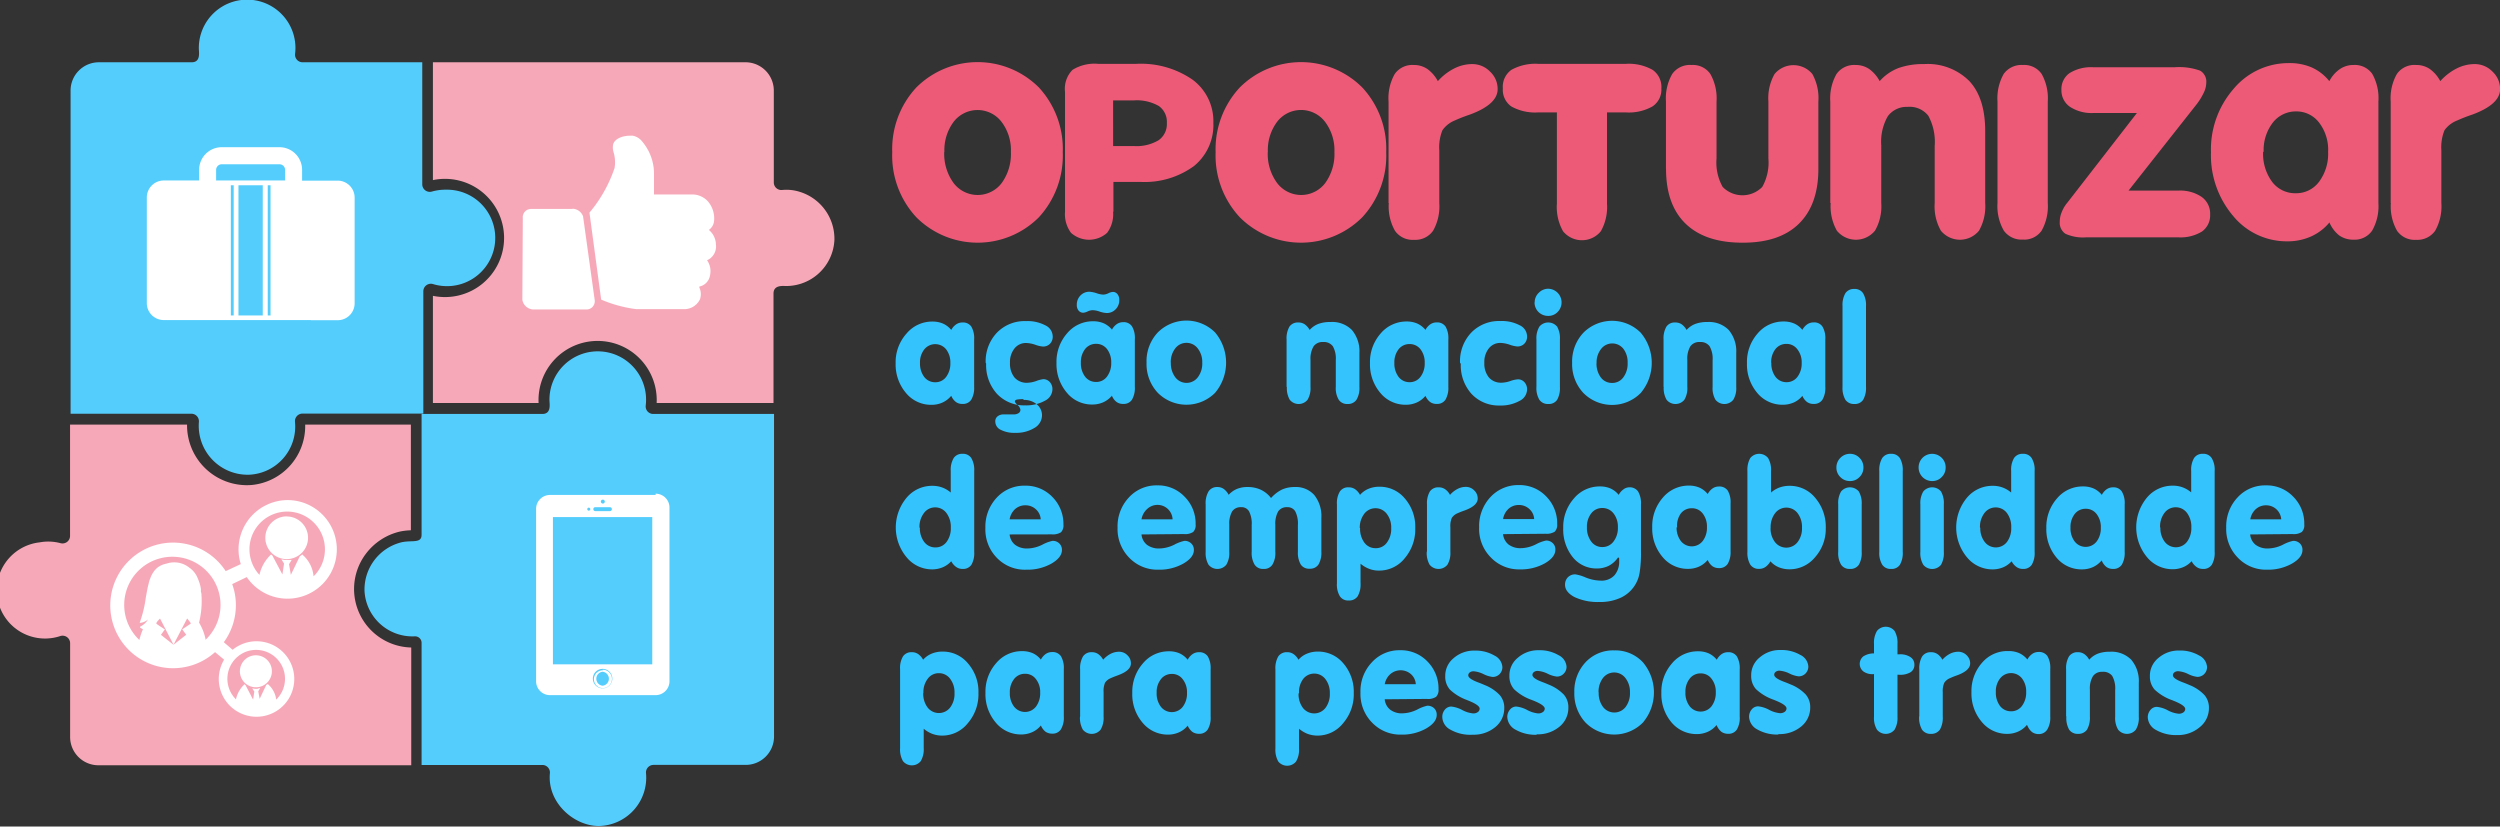 <svg id="Camada_1" data-name="Camada 1" xmlns="http://www.w3.org/2000/svg" viewBox="0 0 331.19 109.5"><rect x="0" y="0" width="331.19" height="109.5" fill="#333333" stroke="none"/><defs><style>.cls-1{fill:#34c3fc;}.cls-1,.cls-2,.cls-3,.cls-4,.cls-5{fill-rule:evenodd;}.cls-2{fill:#f7a8b8;}.cls-3{fill:#55cdfc;}.cls-4{fill:#fff;}.cls-5{fill:#ed5a78;}</style></defs><path class="cls-1" d="M132.91,55.2a3.19,3.19,0,0,1-1.15.88,3.5,3.5,0,0,1-1.46.3,4.29,4.29,0,0,1-3.37-1.57,5.83,5.83,0,0,1-1.37-3.94A5.67,5.67,0,0,1,127,46.94a4.42,4.42,0,0,1,3.44-1.59,3.46,3.46,0,0,1,1.4.27,3,3,0,0,1,1.09.84,2,2,0,0,1,.65-.74,1.46,1.46,0,0,1,.84-.25,1.32,1.32,0,0,1,1.17.55,3.06,3.06,0,0,1,.37,1.71V54a3.08,3.08,0,0,1-.38,1.7,1.29,1.29,0,0,1-1.16.56,1.41,1.41,0,0,1-.88-.26,2,2,0,0,1-.61-.81Zm-4.12-4.37a2.92,2.92,0,0,0,.56,1.86,1.81,1.81,0,0,0,1.46.7,1.75,1.75,0,0,0,1.44-.71,2.93,2.93,0,0,0,.56-1.85,2.82,2.82,0,0,0-.56-1.8,1.86,1.86,0,0,0-2.89,0,2.73,2.73,0,0,0-.57,1.8Zm8.7,0a5.49,5.49,0,0,1,1.48-4,5.11,5.11,0,0,1,3.88-1.54,5,5,0,0,1,2.52.55,1.65,1.65,0,0,1,1,1.45,1.32,1.32,0,0,1-.36,1,1.26,1.26,0,0,1-.93.37,3.92,3.92,0,0,1-1-.23,4.06,4.06,0,0,0-1.22-.24,1.91,1.91,0,0,0-1.56.73,2.86,2.86,0,0,0-.59,1.9,2.9,2.9,0,0,0,.6,1.94,2.12,2.12,0,0,0,1.67.7,3.9,3.9,0,0,0,1.22-.24,4,4,0,0,1,.92-.24,1.14,1.14,0,0,1,.87.39,1.39,1.39,0,0,1,.34,1,1.72,1.72,0,0,1-1,1.47,5.09,5.09,0,0,1-2.61.61,4.91,4.91,0,0,1-3.74-1.53,5.66,5.66,0,0,1-1.43-4Zm5,4.8a4.49,4.49,0,0,0-.89.06q-.24.08-.24.24c0,.1.12.27.37.49a1,1,0,0,1,.36.61.52.52,0,0,1-.24.45,1.16,1.16,0,0,1-.67.17c-.14,0-.35,0-.63,0s-.49,0-.64,0a1.26,1.26,0,0,0-.84.25.83.83,0,0,0-.31.68,1.22,1.22,0,0,0,.7,1.1,3.86,3.86,0,0,0,1.92.41,4.62,4.62,0,0,0,2.57-.65,1.94,1.94,0,0,0,1-1.67,1.87,1.87,0,0,0-.68-1.45,2.62,2.62,0,0,0-1.76-.59Zm11.73-.47a3.19,3.19,0,0,1-1.15.88,3.53,3.53,0,0,1-1.46.3,4.28,4.28,0,0,1-3.37-1.57,5.83,5.83,0,0,1-1.37-3.94,5.71,5.71,0,0,1,1.41-3.93,4.43,4.43,0,0,1,3.44-1.59,3.48,3.48,0,0,1,1.41.27,3,3,0,0,1,1.09.84,2,2,0,0,1,.65-.74,1.46,1.46,0,0,1,.84-.25,1.3,1.3,0,0,1,1.16.55,3,3,0,0,1,.38,1.71V54a3.08,3.08,0,0,1-.38,1.7,1.3,1.3,0,0,1-1.16.56,1.41,1.41,0,0,1-.88-.26,1.88,1.88,0,0,1-.61-.81Zm-4.12-4.37a2.92,2.92,0,0,0,.56,1.86,1.8,1.8,0,0,0,1.46.7,1.75,1.75,0,0,0,1.44-.71,2.93,2.93,0,0,0,.56-1.85,2.82,2.82,0,0,0-.56-1.8,1.79,1.79,0,0,0-1.44-.69,1.81,1.81,0,0,0-1.46.69,2.79,2.79,0,0,0-.56,1.8Zm1.58-6.95a1.78,1.78,0,0,0-.69.17,1.66,1.66,0,0,1-.55.17.8.8,0,0,1-.64-.28,1.13,1.13,0,0,1-.24-.77,1.71,1.71,0,0,1,.48-1.23,1.6,1.6,0,0,1,1.19-.5,3.66,3.66,0,0,1,.94.19,3.16,3.16,0,0,0,.88.19,1.68,1.68,0,0,0,.69-.18,1.57,1.57,0,0,1,.58-.18.77.77,0,0,1,.63.3,1.19,1.19,0,0,1,.24.78,1.69,1.69,0,0,1-.48,1.22,1.61,1.61,0,0,1-1.18.5,3.59,3.59,0,0,1-.94-.19,3.18,3.18,0,0,0-.91-.19Zm10.34,6.95a3.06,3.06,0,0,0,.58,1.93,1.87,1.87,0,0,0,3,0,3,3,0,0,0,.58-1.92,2.92,2.92,0,0,0-.59-1.88,1.87,1.87,0,0,0-3,0,2.93,2.93,0,0,0-.58,1.88Zm-3.22,0a5.56,5.56,0,0,1,1.49-4,5.37,5.37,0,0,1,7.59,0,6.22,6.22,0,0,1,0,8,5.36,5.36,0,0,1-7.59,0,5.58,5.58,0,0,1-1.49-4ZM177.35,54V47.73a3.09,3.09,0,0,1,.38-1.71,1.34,1.34,0,0,1,1.18-.55,1.48,1.48,0,0,1,.84.24,2.23,2.23,0,0,1,.66.75,2.92,2.92,0,0,1,1.15-.8,4.44,4.44,0,0,1,1.6-.25A3.66,3.66,0,0,1,186,46.46a4.39,4.39,0,0,1,1,3.07V54a3,3,0,0,1-.39,1.71,1.35,1.35,0,0,1-1.18.56,1.33,1.33,0,0,1-1.17-.56,3,3,0,0,1-.39-1.71V50.48a3.34,3.34,0,0,0-.39-1.86,1.47,1.47,0,0,0-1.29-.56,1.44,1.44,0,0,0-1.26.57,3.21,3.21,0,0,0-.41,1.81V54a3,3,0,0,1-.39,1.71,1.52,1.52,0,0,1-2.36,0,3.09,3.09,0,0,1-.38-1.71Zm18.4,1.19a3.19,3.19,0,0,1-1.15.88,3.5,3.5,0,0,1-1.46.3,4.29,4.29,0,0,1-3.37-1.57,5.83,5.83,0,0,1-1.37-3.94,5.71,5.71,0,0,1,1.41-3.93,4.45,4.45,0,0,1,3.44-1.59,3.48,3.48,0,0,1,1.41.27,3,3,0,0,1,1.09.84,2,2,0,0,1,.65-.74,1.46,1.46,0,0,1,.84-.25,1.33,1.33,0,0,1,1.17.55,3.06,3.06,0,0,1,.37,1.71V54a3.08,3.08,0,0,1-.38,1.7,1.3,1.3,0,0,1-1.16.56,1.41,1.41,0,0,1-.88-.26,2,2,0,0,1-.61-.81Zm-4.12-4.37a2.92,2.92,0,0,0,.56,1.86,1.8,1.8,0,0,0,1.46.7,1.75,1.75,0,0,0,1.44-.71,2.93,2.93,0,0,0,.56-1.85,2.82,2.82,0,0,0-.56-1.8,1.79,1.79,0,0,0-1.44-.69,1.81,1.81,0,0,0-1.46.69,2.79,2.79,0,0,0-.56,1.8Zm8.7,0a5.49,5.49,0,0,1,1.48-4,5.11,5.11,0,0,1,3.88-1.54,5,5,0,0,1,2.52.55,1.65,1.65,0,0,1,1,1.45,1.32,1.32,0,0,1-.36,1,1.26,1.26,0,0,1-.93.37,3.92,3.92,0,0,1-1-.23,4.06,4.06,0,0,0-1.22-.24,1.91,1.91,0,0,0-1.56.73,2.86,2.86,0,0,0-.59,1.9,2.9,2.9,0,0,0,.6,1.94,2.12,2.12,0,0,0,1.67.7,3.9,3.9,0,0,0,1.22-.24A3.89,3.89,0,0,1,208,53a1.14,1.14,0,0,1,.87.39,1.39,1.39,0,0,1,.34,1,1.72,1.72,0,0,1-1,1.47,5.09,5.09,0,0,1-2.61.61,4.91,4.91,0,0,1-3.74-1.53,5.66,5.66,0,0,1-1.43-4Zm9.89-8a1.71,1.71,0,0,1,.53-1.27A1.75,1.75,0,0,1,212,41a1.81,1.81,0,0,1,1.26,3.08,1.68,1.68,0,0,1-1.26.52,1.78,1.78,0,0,1-1.8-1.8ZM213.56,54a3.16,3.16,0,0,1-.37,1.72,1.32,1.32,0,0,1-1.17.55,1.35,1.35,0,0,1-1.18-.56,3,3,0,0,1-.39-1.71V47.73a3,3,0,0,1,.39-1.71,1.53,1.53,0,0,1,2.35,0,3.1,3.1,0,0,1,.37,1.71V54Zm4.85-3.18a3.06,3.06,0,0,0,.57,1.93,1.82,1.82,0,0,0,1.49.73,1.79,1.79,0,0,0,1.49-.74,3,3,0,0,0,.57-1.92A2.91,2.91,0,0,0,222,49a1.87,1.87,0,0,0-3,0,2.87,2.87,0,0,0-.58,1.88Zm-3.23,0a5.57,5.57,0,0,1,1.5-4,5.36,5.36,0,0,1,7.58,0,6.19,6.19,0,0,1,0,8,5.35,5.35,0,0,1-7.58,0,5.58,5.58,0,0,1-1.5-4ZM227.29,54V47.73a3.09,3.09,0,0,1,.38-1.71,1.33,1.33,0,0,1,1.18-.55,1.5,1.5,0,0,1,.84.24,2.21,2.21,0,0,1,.65.75,3,3,0,0,1,1.16-.8,4.44,4.44,0,0,1,1.6-.25,3.66,3.66,0,0,1,2.82,1.05,4.39,4.39,0,0,1,1,3.07V54a3,3,0,0,1-.39,1.71,1.52,1.52,0,0,1-2.36,0,3,3,0,0,1-.38-1.71V50.48a3.33,3.33,0,0,0-.4-1.86,1.47,1.47,0,0,0-1.29-.56,1.44,1.44,0,0,0-1.26.57,3.21,3.21,0,0,0-.4,1.81V54a3,3,0,0,1-.39,1.71,1.52,1.52,0,0,1-2.36,0,3.09,3.09,0,0,1-.38-1.71Zm18.39,1.19a3.07,3.07,0,0,1-1.14.88,3.57,3.57,0,0,1-1.46.3,4.31,4.31,0,0,1-3.38-1.57,5.83,5.83,0,0,1-1.36-3.94,5.71,5.71,0,0,1,1.41-3.93,4.43,4.43,0,0,1,3.44-1.59,3.48,3.48,0,0,1,1.41.27,2.89,2.89,0,0,1,1.08.84,2.08,2.08,0,0,1,.65-.74,1.51,1.51,0,0,1,.85-.25,1.3,1.3,0,0,1,1.16.55,3,3,0,0,1,.38,1.71V54a3.08,3.08,0,0,1-.38,1.7,1.31,1.31,0,0,1-1.16.56,1.46,1.46,0,0,1-.89-.26,2.05,2.05,0,0,1-.61-.81Zm-4.11-4.37a2.92,2.92,0,0,0,.56,1.86,1.8,1.8,0,0,0,1.46.7,1.77,1.77,0,0,0,1.44-.71,2.93,2.93,0,0,0,.56-1.85A2.77,2.77,0,0,0,245,49a1.76,1.76,0,0,0-1.43-.69,1.8,1.8,0,0,0-1.46.69,2.79,2.79,0,0,0-.56,1.8ZM251,43.31a3.13,3.13,0,0,1,.38-1.72,1.36,1.36,0,0,1,1.18-.56,1.31,1.31,0,0,1,1.16.56,3.06,3.06,0,0,1,.39,1.72V54a3.15,3.15,0,0,1-.38,1.72,1.31,1.31,0,0,1-1.17.55,1.36,1.36,0,0,1-1.18-.56A3.09,3.09,0,0,1,251,54V43.31ZM128.77,72.66a3,3,0,0,0,.58,1.89,1.82,1.82,0,0,0,1.48.72,1.79,1.79,0,0,0,1.47-.72,3,3,0,0,0,.57-1.89,3.06,3.06,0,0,0-.57-1.93,1.85,1.85,0,0,0-3,0,3,3,0,0,0-.58,1.92Zm4.14,4.46a3.17,3.17,0,0,1-1.13.79,3.6,3.6,0,0,1-1.4.27A4.37,4.37,0,0,1,127,76.56a6.15,6.15,0,0,1,0-7.86,4.39,4.39,0,0,1,3.41-1.59,3.73,3.73,0,0,1,1.32.22,3.56,3.56,0,0,1,1.13.67V65.15a3.06,3.06,0,0,1,.39-1.72,1.33,1.33,0,0,1,1.18-.56,1.29,1.29,0,0,1,1.16.57,3.09,3.09,0,0,1,.38,1.71v10.7a3.12,3.12,0,0,1-.37,1.72,1.32,1.32,0,0,1-1.17.55,1.46,1.46,0,0,1-.84-.25,2.11,2.11,0,0,1-.65-.75Zm7.75-5.57h4.12a1.92,1.92,0,0,0-.64-1.33,2,2,0,0,0-1.38-.53,2,2,0,0,0-1.37.5,2.35,2.35,0,0,0-.73,1.36Zm0,2a2,2,0,0,0,.72,1.37,2.59,2.59,0,0,0,1.63.49,4.61,4.61,0,0,0,2-.51,5.21,5.21,0,0,1,1.33-.5,1.21,1.21,0,0,1,.9.34,1.15,1.15,0,0,1,.35.87c0,.67-.47,1.27-1.4,1.81a6.48,6.48,0,0,1-3.3.8A5.14,5.14,0,0,1,139,76.68a5.37,5.37,0,0,1-1.55-4,5.62,5.62,0,0,1,1.5-4,4.94,4.94,0,0,1,3.75-1.59,4.88,4.88,0,0,1,3.63,1.5,5.07,5.07,0,0,1,1.46,3.67,1.29,1.29,0,0,1-.32,1,2,2,0,0,1-1.23.28Zm17.47-2h4.12a2,2,0,0,0-3.38-1.36,2.36,2.36,0,0,0-.74,1.36Zm0,2a2,2,0,0,0,.72,1.37,2.62,2.62,0,0,0,1.64.49,4.64,4.64,0,0,0,2-.51,5.21,5.21,0,0,1,1.33-.5,1.23,1.23,0,0,1,.9.34,1.15,1.15,0,0,1,.35.87c0,.67-.47,1.27-1.41,1.81a6.44,6.44,0,0,1-3.29.8,5.16,5.16,0,0,1-3.86-1.58,5.41,5.41,0,0,1-1.55-4,5.58,5.58,0,0,1,1.51-4,4.94,4.94,0,0,1,3.75-1.59,4.84,4.84,0,0,1,3.62,1.5,5,5,0,0,1,1.46,3.67,1.25,1.25,0,0,1-.32,1,1.91,1.91,0,0,1-1.23.28Zm8.5,2.26V69.57a3.07,3.07,0,0,1,.39-1.73,1.32,1.32,0,0,1,1.17-.57,1.42,1.42,0,0,1,.83.25,2.26,2.26,0,0,1,.66.78,3.08,3.08,0,0,1,1.1-.78,3.57,3.57,0,0,1,1.4-.25,4,4,0,0,1,1.78.37,3.64,3.64,0,0,1,1.33,1.09,4.78,4.78,0,0,1,1.44-1.12,4,4,0,0,1,1.7-.34,3.26,3.26,0,0,1,2.6,1.07,4.48,4.48,0,0,1,.93,3v4.48a3.09,3.09,0,0,1-.38,1.71,1.32,1.32,0,0,1-1.18.56,1.31,1.31,0,0,1-1.17-.55,3.13,3.13,0,0,1-.38-1.72V72.31a3.6,3.6,0,0,0-.34-1.8,1.17,1.17,0,0,0-1.08-.57,1.34,1.34,0,0,0-1.19.56,3.28,3.28,0,0,0-.38,1.77v3.58a3,3,0,0,1-.39,1.71,1.3,1.3,0,0,1-1.17.56,1.32,1.32,0,0,1-1.18-.56,3,3,0,0,1-.39-1.71V72.31a3.6,3.6,0,0,0-.34-1.8,1.14,1.14,0,0,0-1.06-.57,1.34,1.34,0,0,0-1.19.56,3.28,3.28,0,0,0-.38,1.77v3.58a3,3,0,0,1-.39,1.71,1.52,1.52,0,0,1-2.36,0,3.09,3.09,0,0,1-.38-1.71Zm20.46-3.1a3.06,3.06,0,0,0,.57,1.93,1.8,1.8,0,0,0,1.49.73,1.77,1.77,0,0,0,1.49-.74,3,3,0,0,0,.57-1.92,2.91,2.91,0,0,0-.58-1.88,1.87,1.87,0,0,0-3,0,3,3,0,0,0-.58,1.88Zm.06,7.31a3.13,3.13,0,0,1-.38,1.72,1.34,1.34,0,0,1-1.19.56,1.29,1.29,0,0,1-1.17-.56,3,3,0,0,1-.39-1.72V69.57a3,3,0,0,1,.39-1.71,1.31,1.31,0,0,1,1.17-.55,1.47,1.47,0,0,1,.85.25,2.13,2.13,0,0,1,.65.75,3.1,3.1,0,0,1,1.13-.81,3.7,3.7,0,0,1,1.44-.27,4.31,4.31,0,0,1,3.38,1.57,5.72,5.72,0,0,1,1.37,3.91,5.93,5.93,0,0,1-1.4,4,4.32,4.32,0,0,1-3.39,1.63,3.5,3.5,0,0,1-1.31-.23,4,4,0,0,1-1.15-.68v2.65Zm8.8-4.21V69.57a3.12,3.12,0,0,1,.38-1.71,1.34,1.34,0,0,1,1.18-.55,1.43,1.43,0,0,1,.84.25,2,2,0,0,1,.65.75,3.38,3.38,0,0,1,1-.79,2.41,2.41,0,0,1,1.09-.27,1.51,1.51,0,0,1,1.11.46,1.44,1.44,0,0,1,.47,1.09c0,.62-.57,1.15-1.72,1.57-.41.14-.72.27-.92.36a1.71,1.71,0,0,0-.79.63,2.73,2.73,0,0,0-.19,1.24v3.25a3,3,0,0,1-.39,1.71,1.52,1.52,0,0,1-2.36,0,3.09,3.09,0,0,1-.38-1.71Zm10.08-4.3h4.12a1.92,1.92,0,0,0-.64-1.33,2,2,0,0,0-1.38-.53,2,2,0,0,0-1.37.5,2.35,2.35,0,0,0-.73,1.36Zm0,2a2,2,0,0,0,.72,1.37,2.59,2.59,0,0,0,1.63.49,4.61,4.61,0,0,0,2-.51,5.21,5.21,0,0,1,1.33-.5,1.21,1.21,0,0,1,.9.34,1.12,1.12,0,0,1,.35.87c0,.67-.47,1.27-1.4,1.81a6.48,6.48,0,0,1-3.3.8,5.14,5.14,0,0,1-3.85-1.58,5.37,5.37,0,0,1-1.55-4,5.62,5.62,0,0,1,1.5-4,5,5,0,0,1,3.75-1.59,4.87,4.87,0,0,1,3.63,1.5,5.07,5.07,0,0,1,1.46,3.67,1.29,1.29,0,0,1-.32,1,2,2,0,0,1-1.23.28Zm15.23,3.09a3.35,3.35,0,0,1-1.22,1.1,3.5,3.5,0,0,1-1.61.36,4,4,0,0,1-3.21-1.55A5.83,5.83,0,0,1,214,72.72a5.71,5.71,0,0,1,1.41-3.93,4.43,4.43,0,0,1,3.45-1.6,3.46,3.46,0,0,1,1.4.27,2.92,2.92,0,0,1,1.09.85,2,2,0,0,1,.63-.73,1.26,1.26,0,0,1,.75-.27,1.33,1.33,0,0,1,1.19.55,3.12,3.12,0,0,1,.38,1.71v6.28a15.87,15.87,0,0,1-.17,2.7,4.41,4.41,0,0,1-2.46,3.36,6.44,6.44,0,0,1-2.85.59,7.32,7.32,0,0,1-3.3-.64c-.85-.44-1.28-1-1.28-1.64a1.37,1.37,0,0,1,.38-1,1.34,1.34,0,0,1,1-.38,5.63,5.63,0,0,1,1.35.41,5.52,5.52,0,0,0,2,.42,2.33,2.33,0,0,0,1.8-.69,2.72,2.72,0,0,0,.64-1.94,1.58,1.58,0,0,0,0-.19,1.49,1.49,0,0,1,0-.19Zm-4.12-4a3,3,0,0,0,.57,1.89,1.77,1.77,0,0,0,1.47.73,1.8,1.8,0,0,0,1.48-.73,2.9,2.9,0,0,0,.58-1.89,2.82,2.82,0,0,0-.58-1.84,1.84,1.84,0,0,0-1.48-.71,1.81,1.81,0,0,0-1.47.71,2.87,2.87,0,0,0-.57,1.84Zm16,4.33a3.19,3.19,0,0,1-1.15.88,3.5,3.5,0,0,1-1.46.3,4.29,4.29,0,0,1-3.37-1.57,5.82,5.82,0,0,1-1.37-3.94,5.74,5.74,0,0,1,1.41-3.93,4.45,4.45,0,0,1,3.44-1.59,3.48,3.48,0,0,1,1.41.27,2.92,2.92,0,0,1,1.09.85,2.11,2.11,0,0,1,.65-.75,1.46,1.46,0,0,1,.84-.25,1.33,1.33,0,0,1,1.17.55,3.1,3.1,0,0,1,.37,1.71v6.28a3.12,3.12,0,0,1-.38,1.71,1.32,1.32,0,0,1-1.16.56,1.48,1.48,0,0,1-.88-.26,2.07,2.07,0,0,1-.61-.82Zm-4.12-4.36a2.89,2.89,0,0,0,.56,1.85,1.84,1.84,0,0,0,2.9,0,2.9,2.9,0,0,0,.56-1.84,2.79,2.79,0,0,0-.56-1.8,1.77,1.77,0,0,0-1.44-.7,1.81,1.81,0,0,0-1.46.69A2.8,2.8,0,0,0,229.09,72.68Z" transform="translate(-6.91 -2.75)"/><path class="cls-1" d="M241.47,72.66a2.93,2.93,0,0,0,.58,1.9,1.89,1.89,0,0,0,3,0,2.94,2.94,0,0,0,.58-1.89,3,3,0,0,0-.57-1.92,1.87,1.87,0,0,0-3,0,3,3,0,0,0-.58,1.93Zm.06-4.66a3.52,3.52,0,0,1,1.13-.67,3.83,3.83,0,0,1,1.33-.22,4.32,4.32,0,0,1,3.4,1.6,5.9,5.9,0,0,1,1.39,4,5.62,5.62,0,0,1-1.42,3.86,4.36,4.36,0,0,1-3.37,1.6,3.72,3.72,0,0,1-1.43-.27,3,3,0,0,1-1.11-.79,2.23,2.23,0,0,1-.66.75,1.42,1.42,0,0,1-.83.25,1.32,1.32,0,0,1-1.18-.56,3.09,3.09,0,0,1-.38-1.71V65.15a3.15,3.15,0,0,1,.38-1.72,1.52,1.52,0,0,1,2.36,0,3.06,3.06,0,0,1,.39,1.72V68Zm8.66-3.32a1.77,1.77,0,0,1,.53-1.28,1.75,1.75,0,0,1,1.27-.53,1.71,1.71,0,0,1,1.26.53,1.76,1.76,0,0,1,.52,1.28,1.72,1.72,0,0,1-.52,1.27,1.69,1.69,0,0,1-1.26.53,1.75,1.75,0,0,1-1.28-.53,1.72,1.72,0,0,1-.52-1.27Zm3.35,11.17a3.11,3.11,0,0,1-.38,1.72,1.32,1.32,0,0,1-1.17.55,1.33,1.33,0,0,1-1.18-.56,3,3,0,0,1-.38-1.71V69.57a3,3,0,0,1,.38-1.71,1.53,1.53,0,0,1,2.35,0,3.12,3.12,0,0,1,.38,1.71v6.28Zm2.33-10.7a3.06,3.06,0,0,1,.39-1.72,1.35,1.35,0,0,1,1.18-.56,1.31,1.31,0,0,1,1.16.57,3.14,3.14,0,0,1,.38,1.71v10.7a3.11,3.11,0,0,1-.38,1.72,1.3,1.3,0,0,1-1.16.55,1.32,1.32,0,0,1-1.18-.56,3,3,0,0,1-.39-1.71V65.15Zm5.21-.47a1.79,1.79,0,0,1,3.06-1.28,1.76,1.76,0,0,1,.52,1.28,1.72,1.72,0,0,1-.52,1.27,1.69,1.69,0,0,1-1.26.53,1.79,1.79,0,0,1-1.8-1.8Zm3.34,11.17a3.12,3.12,0,0,1-.37,1.72,1.52,1.52,0,0,1-2.35,0,3,3,0,0,1-.39-1.71V69.57a3,3,0,0,1,.39-1.71,1.53,1.53,0,0,1,2.35,0,3.12,3.12,0,0,1,.37,1.71v6.28Zm4.83-3.19a2.94,2.94,0,0,0,.59,1.89,1.86,1.86,0,0,0,2.94,0,3,3,0,0,0,.57-1.89,3.05,3.05,0,0,0-.56-1.93,1.86,1.86,0,0,0-3,0,3,3,0,0,0-.58,1.92Zm4.14,4.46a3.22,3.22,0,0,1-1.12.79,3.62,3.62,0,0,1-1.41.27,4.37,4.37,0,0,1-3.39-1.62,6.18,6.18,0,0,1,0-7.86,4.39,4.39,0,0,1,3.41-1.59,3.65,3.65,0,0,1,2.46.89V65.15a3.07,3.07,0,0,1,.38-1.72,1.33,1.33,0,0,1,1.18-.56,1.29,1.29,0,0,1,1.16.57,3,3,0,0,1,.39,1.71v10.7a3.11,3.11,0,0,1-.38,1.72,1.32,1.32,0,0,1-1.17.55,1.46,1.46,0,0,1-.84-.25,2.11,2.11,0,0,1-.65-.75ZM285.32,77a3.19,3.19,0,0,1-1.15.88,3.5,3.5,0,0,1-1.46.3,4.28,4.28,0,0,1-3.37-1.57A5.82,5.82,0,0,1,278,72.71a5.74,5.74,0,0,1,1.41-3.93,4.43,4.43,0,0,1,3.44-1.59,3.48,3.48,0,0,1,1.41.27,2.92,2.92,0,0,1,1.09.85,2.11,2.11,0,0,1,.65-.75,1.46,1.46,0,0,1,.84-.25,1.3,1.3,0,0,1,1.16.55,3,3,0,0,1,.38,1.71v6.28a3.12,3.12,0,0,1-.38,1.71,1.32,1.32,0,0,1-1.16.56,1.48,1.48,0,0,1-.88-.26,2.07,2.07,0,0,1-.61-.82Zm-4.12-4.36a2.89,2.89,0,0,0,.56,1.85,1.84,1.84,0,0,0,2.9,0,2.9,2.9,0,0,0,.56-1.84,2.79,2.79,0,0,0-.56-1.8,1.77,1.77,0,0,0-1.44-.7,1.81,1.81,0,0,0-1.46.69,2.8,2.8,0,0,0-.56,1.81Zm11.91,0a2.94,2.94,0,0,0,.58,1.89,1.86,1.86,0,0,0,2.94,0,3,3,0,0,0,.58-1.89,3.06,3.06,0,0,0-.57-1.93,1.86,1.86,0,0,0-3,0,3,3,0,0,0-.57,1.92Zm4.13,4.46a3.13,3.13,0,0,1-1.12.79,3.62,3.62,0,0,1-1.41.27,4.37,4.37,0,0,1-3.39-1.62,6.18,6.18,0,0,1,0-7.86,4.4,4.4,0,0,1,3.41-1.59,3.65,3.65,0,0,1,2.46.89V65.15a3.07,3.07,0,0,1,.38-1.72,1.33,1.33,0,0,1,1.18-.56,1.29,1.29,0,0,1,1.16.57,3,3,0,0,1,.39,1.71v10.7a3.11,3.11,0,0,1-.38,1.72,1.31,1.31,0,0,1-1.17.55,1.46,1.46,0,0,1-.84-.25,2.11,2.11,0,0,1-.65-.75ZM305,71.55h4.12a2,2,0,0,0-2-1.86,2,2,0,0,0-1.36.5,2.31,2.31,0,0,0-.74,1.36Zm0,2a2,2,0,0,0,.72,1.37,2.62,2.62,0,0,0,1.64.49,4.64,4.64,0,0,0,2-.51,5.21,5.21,0,0,1,1.33-.5,1.23,1.23,0,0,1,.9.34,1.15,1.15,0,0,1,.34.87c0,.67-.46,1.27-1.4,1.81a6.44,6.44,0,0,1-3.29.8,5.14,5.14,0,0,1-3.86-1.58,5.41,5.41,0,0,1-1.55-4,5.58,5.58,0,0,1,1.51-4,4.94,4.94,0,0,1,3.74-1.59,4.85,4.85,0,0,1,3.63,1.5,5,5,0,0,1,1.46,3.67,1.25,1.25,0,0,1-.32,1,1.91,1.91,0,0,1-1.23.28Zm-175.78,21a3,3,0,0,0,.57,1.92,1.89,1.89,0,0,0,3,0,3,3,0,0,0,.57-1.92,2.94,2.94,0,0,0-.59-1.89,1.83,1.83,0,0,0-1.47-.73,1.79,1.79,0,0,0-1.48.73,2.9,2.9,0,0,0-.58,1.89Zm.06,7.31a3.06,3.06,0,0,1-.39,1.72,1.52,1.52,0,0,1-2.36,0,3.07,3.07,0,0,1-.38-1.72V91.41a3,3,0,0,1,.38-1.7,1.33,1.33,0,0,1,1.18-.56,1.43,1.43,0,0,1,.84.25,2.13,2.13,0,0,1,.65.75,3.06,3.06,0,0,1,1.14-.81,3.68,3.68,0,0,1,1.43-.27,4.3,4.3,0,0,1,3.38,1.57,5.7,5.7,0,0,1,1.38,3.92,5.86,5.86,0,0,1-1.41,4,4.33,4.33,0,0,1-3.39,1.64,3.72,3.72,0,0,1-1.31-.23,4,4,0,0,1-1.14-.68v2.65Zm15.52-3a3.07,3.07,0,0,1-1.14.88,3.57,3.57,0,0,1-1.46.31,4.32,4.32,0,0,1-3.38-1.58,5.79,5.79,0,0,1-1.36-3.94,5.7,5.7,0,0,1,1.41-3.92,4.41,4.41,0,0,1,3.44-1.6,3.48,3.48,0,0,1,1.41.27,2.91,2.91,0,0,1,1.08.85,2.21,2.21,0,0,1,.65-.75,1.49,1.49,0,0,1,.85-.25,1.33,1.33,0,0,1,1.16.55,3.09,3.09,0,0,1,.38,1.71v6.28a3,3,0,0,1-.39,1.71,1.3,1.3,0,0,1-1.15.56,1.53,1.53,0,0,1-.89-.26,2.17,2.17,0,0,1-.61-.82Zm-4.11-4.36a2.86,2.86,0,0,0,.56,1.86,1.84,1.84,0,0,0,2.9,0,2.93,2.93,0,0,0,.56-1.85,2.75,2.75,0,0,0-.57-1.8,1.74,1.74,0,0,0-1.43-.7,1.78,1.78,0,0,0-1.46.7,2.73,2.73,0,0,0-.56,1.8ZM150,97.69V91.41a3.08,3.08,0,0,1,.38-1.7,1.33,1.33,0,0,1,1.18-.56,1.43,1.43,0,0,1,.84.25,2.13,2.13,0,0,1,.65.75,3.35,3.35,0,0,1,1-.79,2.45,2.45,0,0,1,1.1-.27,1.51,1.51,0,0,1,1.11.46,1.45,1.45,0,0,1,.47,1.09c0,.63-.57,1.15-1.72,1.57-.41.15-.72.27-.93.37a1.66,1.66,0,0,0-.78.62,2.76,2.76,0,0,0-.19,1.24v3.25a3.06,3.06,0,0,1-.39,1.72,1.52,1.52,0,0,1-2.36,0,3.15,3.15,0,0,1-.38-1.72Zm14.25,1.19a3.07,3.07,0,0,1-1.14.88,3.57,3.57,0,0,1-1.46.31,4.32,4.32,0,0,1-3.38-1.58,5.79,5.79,0,0,1-1.36-3.94,5.7,5.7,0,0,1,1.41-3.92,4.41,4.41,0,0,1,3.44-1.6,3.48,3.48,0,0,1,1.41.27,2.91,2.91,0,0,1,1.08.85,2.11,2.11,0,0,1,.65-.75,1.49,1.49,0,0,1,.85-.25,1.33,1.33,0,0,1,1.16.55,3.09,3.09,0,0,1,.38,1.71v6.28a3,3,0,0,1-.39,1.71,1.3,1.3,0,0,1-1.15.56,1.53,1.53,0,0,1-.89-.26,2.17,2.17,0,0,1-.61-.82Zm-4.11-4.36a2.86,2.86,0,0,0,.56,1.86,1.84,1.84,0,0,0,2.9,0,2.93,2.93,0,0,0,.56-1.85,2.75,2.75,0,0,0-.57-1.8,1.74,1.74,0,0,0-1.43-.7,1.78,1.78,0,0,0-1.46.7,2.73,2.73,0,0,0-.56,1.8Zm18.8.08a3,3,0,0,0,.57,1.92,1.89,1.89,0,0,0,3,0,3,3,0,0,0,.57-1.92,2.94,2.94,0,0,0-.59-1.89,1.86,1.86,0,0,0-2.95,0A2.9,2.9,0,0,0,179,94.6Zm.06,7.31a3.06,3.06,0,0,1-.39,1.72,1.52,1.52,0,0,1-2.36,0,3.15,3.15,0,0,1-.38-1.72V91.41a3.08,3.08,0,0,1,.38-1.7,1.35,1.35,0,0,1,1.18-.56,1.43,1.43,0,0,1,.84.25,2,2,0,0,1,.65.75,3.06,3.06,0,0,1,1.14-.81,3.68,3.68,0,0,1,1.43-.27,4.33,4.33,0,0,1,3.39,1.57,5.75,5.75,0,0,1,1.37,3.92,5.86,5.86,0,0,1-1.41,4,4.32,4.32,0,0,1-3.39,1.64,3.76,3.76,0,0,1-1.31-.23,4,4,0,0,1-1.14-.68v2.65Zm11.35-8.52h4.12a1.94,1.94,0,0,0-.64-1.33,2.08,2.08,0,0,0-2.74,0,2.31,2.31,0,0,0-.74,1.36Zm0,2a2,2,0,0,0,.72,1.37,2.54,2.54,0,0,0,1.64.49,4.73,4.73,0,0,0,1.95-.5,5.14,5.14,0,0,1,1.33-.51,1.25,1.25,0,0,1,.91.34,1.16,1.16,0,0,1,.34.87c0,.67-.47,1.27-1.4,1.81a6.48,6.48,0,0,1-3.3.81,5.17,5.17,0,0,1-3.85-1.58,5.39,5.39,0,0,1-1.55-4,5.54,5.54,0,0,1,1.51-4,4.91,4.91,0,0,1,3.74-1.6,4.85,4.85,0,0,1,3.63,1.5,5.09,5.09,0,0,1,1.46,3.67,1.28,1.28,0,0,1-.32,1,1.91,1.91,0,0,1-1.23.28Zm11.49,4.7a5.31,5.31,0,0,1-2.77-.67,1.94,1.94,0,0,1-1.09-1.66,1.47,1.47,0,0,1,.34-1,1.1,1.1,0,0,1,.84-.41,3.94,3.94,0,0,1,1.46.46,3.81,3.81,0,0,0,1.44.45,1,1,0,0,0,.63-.18.56.56,0,0,0,.24-.45c0-.31-.5-.67-1.51-1.07l-.19-.08A6.54,6.54,0,0,1,199,94.12a2.57,2.57,0,0,1-.63-1.78,3,3,0,0,1,1.11-2.4,4.08,4.08,0,0,1,2.8-1,4.94,4.94,0,0,1,2.6.65,1.83,1.83,0,0,1,1.06,1.53,1.3,1.3,0,0,1-.37.93,1.26,1.26,0,0,1-.92.38,3.77,3.77,0,0,1-1.22-.38,3.57,3.57,0,0,0-1.3-.37.81.81,0,0,0-.51.15.47.47,0,0,0-.2.39c0,.29.42.59,1.25.91.38.14.69.27.92.37a5.56,5.56,0,0,1,2,1.33,2.54,2.54,0,0,1,.6,1.7,3.21,3.21,0,0,1-1.2,2.55,4.47,4.47,0,0,1-3,1Zm8.62,0a5.31,5.31,0,0,1-2.77-.67,2,2,0,0,1-1.1-1.66,1.48,1.48,0,0,1,.35-1,1.07,1.07,0,0,1,.84-.41,3.91,3.91,0,0,1,1.45.46,3.86,3.86,0,0,0,1.44.45,1,1,0,0,0,.63-.18.54.54,0,0,0,.25-.45c0-.31-.51-.67-1.51-1.07l-.2-.08a6.58,6.58,0,0,1-2.34-1.41,2.57,2.57,0,0,1-.63-1.78,3,3,0,0,1,1.11-2.4,4.08,4.08,0,0,1,2.8-1,4.9,4.9,0,0,1,2.59.65,1.85,1.85,0,0,1,1.07,1.53,1.27,1.27,0,0,1-.38.93,1.22,1.22,0,0,1-.91.38,3.7,3.7,0,0,1-1.22-.38,3.62,3.62,0,0,0-1.3-.37.79.79,0,0,0-.51.15.47.47,0,0,0-.2.39c0,.29.42.59,1.25.91.38.14.69.27.92.37a5.65,5.65,0,0,1,2,1.33,2.53,2.53,0,0,1,.59,1.7,3.2,3.2,0,0,1-1.19,2.55,4.49,4.49,0,0,1-3,1Zm8.24-5.61a3,3,0,0,0,.57,1.92,1.89,1.89,0,0,0,3,0,3,3,0,0,0,.57-1.92,2.94,2.94,0,0,0-.59-1.89,1.87,1.87,0,0,0-3,0,3,3,0,0,0-.57,1.89Zm-3.23,0a5.62,5.62,0,0,1,1.49-4,5,5,0,0,1,3.8-1.57,5,5,0,0,1,3.79,1.57,6.19,6.19,0,0,1,0,8,5.35,5.35,0,0,1-7.59,0,5.63,5.63,0,0,1-1.49-4Zm18.83,4.33a3.07,3.07,0,0,1-1.14.88,3.58,3.58,0,0,1-1.47.31,4.32,4.32,0,0,1-3.37-1.58A5.79,5.79,0,0,1,227,94.55a5.7,5.7,0,0,1,1.41-3.92,4.41,4.41,0,0,1,3.44-1.6,3.48,3.48,0,0,1,1.41.27,2.91,2.91,0,0,1,1.08.85,2.11,2.11,0,0,1,.65-.75,1.47,1.47,0,0,1,.85-.25,1.33,1.33,0,0,1,1.16.55,3.09,3.09,0,0,1,.38,1.71v6.28A3,3,0,0,1,237,99.4a1.3,1.3,0,0,1-1.15.56,1.51,1.51,0,0,1-.89-.26,2.17,2.17,0,0,1-.61-.82Zm-4.11-4.36a2.86,2.86,0,0,0,.56,1.86,1.84,1.84,0,0,0,2.9,0,2.93,2.93,0,0,0,.56-1.85,2.75,2.75,0,0,0-.57-1.8,1.74,1.74,0,0,0-1.43-.7,1.78,1.78,0,0,0-1.46.7,2.73,2.73,0,0,0-.56,1.8Zm12.3,5.61a5.31,5.31,0,0,1-2.77-.67,2,2,0,0,1-1.1-1.66,1.48,1.48,0,0,1,.35-1,1.1,1.1,0,0,1,.84-.41,3.94,3.94,0,0,1,1.46.46,3.81,3.81,0,0,0,1.44.45,1,1,0,0,0,.63-.18.56.56,0,0,0,.24-.45c0-.31-.5-.67-1.51-1.07l-.19-.08a6.54,6.54,0,0,1-2.35-1.41,2.57,2.57,0,0,1-.63-1.78,3,3,0,0,1,1.11-2.4,4.08,4.08,0,0,1,2.8-1,4.94,4.94,0,0,1,2.6.65,1.83,1.83,0,0,1,1.06,1.53,1.3,1.3,0,0,1-.37.93,1.26,1.26,0,0,1-.92.38,3.7,3.7,0,0,1-1.22-.38,3.57,3.57,0,0,0-1.3-.37.81.81,0,0,0-.51.15.47.47,0,0,0-.2.39c0,.29.42.59,1.25.91.38.14.69.27.92.37a5.56,5.56,0,0,1,2,1.33,2.54,2.54,0,0,1,.6,1.7,3.21,3.21,0,0,1-1.2,2.55,4.47,4.47,0,0,1-3,1Zm12.68-8h-.12a2.06,2.06,0,0,1-1.29-.36,1.28,1.28,0,0,1,0-2,2.58,2.58,0,0,1,1.41-.39V88.06a3.06,3.06,0,0,1,.39-1.72,1.5,1.5,0,0,1,2.34,0,3.15,3.15,0,0,1,.38,1.72v1.37h.27a2.45,2.45,0,0,1,1.45.37,1.16,1.16,0,0,1,.52,1,1.13,1.13,0,0,1-.5,1,2.63,2.63,0,0,1-1.49.34h-.25V97.7a3.09,3.09,0,0,1-.38,1.71,1.5,1.5,0,0,1-2.34,0,3,3,0,0,1-.39-1.71V92.16Zm6,5.53V91.41a3.08,3.08,0,0,1,.38-1.7,1.35,1.35,0,0,1,1.18-.56,1.47,1.47,0,0,1,.85.25,2.13,2.13,0,0,1,.65.75,3.35,3.35,0,0,1,1-.79,2.44,2.44,0,0,1,1.09-.27,1.55,1.55,0,0,1,1.12.46,1.49,1.49,0,0,1,.47,1.09c0,.63-.58,1.15-1.72,1.57a9.32,9.32,0,0,0-.93.37,1.66,1.66,0,0,0-.78.62,2.73,2.73,0,0,0-.2,1.24v3.25a3.15,3.15,0,0,1-.38,1.72,1.38,1.38,0,0,1-1.19.56,1.35,1.35,0,0,1-1.18-.56,3.15,3.15,0,0,1-.38-1.72Zm14.26,1.19a3.19,3.19,0,0,1-1.15.88,3.5,3.5,0,0,1-1.46.31,4.3,4.3,0,0,1-3.37-1.58,5.8,5.8,0,0,1-1.37-3.94,5.66,5.66,0,0,1,1.42-3.92A4.4,4.4,0,0,1,273,89a3.46,3.46,0,0,1,1.4.27,3,3,0,0,1,1.09.85,2.11,2.11,0,0,1,.65-.75,1.46,1.46,0,0,1,.84-.25,1.34,1.34,0,0,1,1.17.55,3.1,3.1,0,0,1,.37,1.71v6.28a3.09,3.09,0,0,1-.38,1.71A1.31,1.31,0,0,1,277,100a1.48,1.48,0,0,1-.88-.26,2.07,2.07,0,0,1-.61-.82Zm-4.12-4.36a2.92,2.92,0,0,0,.56,1.86,1.81,1.81,0,0,0,1.46.7,1.75,1.75,0,0,0,1.44-.71,2.93,2.93,0,0,0,.56-1.85,2.8,2.8,0,0,0-.56-1.8,1.84,1.84,0,0,0-2.89,0,2.73,2.73,0,0,0-.57,1.8Zm9.31,3.18V91.42a3.09,3.09,0,0,1,.38-1.71,1.35,1.35,0,0,1,1.18-.56,1.47,1.47,0,0,1,.85.25,2.13,2.13,0,0,1,.65.75,3,3,0,0,1,1.15-.81,4.48,4.48,0,0,1,1.6-.25,3.66,3.66,0,0,1,2.82,1.06,4.37,4.37,0,0,1,1,3.07V97.7a3,3,0,0,1-.39,1.71,1.51,1.51,0,0,1-2.35,0,3,3,0,0,1-.39-1.71V94.16a3.34,3.34,0,0,0-.39-1.86,1.46,1.46,0,0,0-1.29-.55,1.44,1.44,0,0,0-1.26.57,3.15,3.15,0,0,0-.41,1.8V97.7a3.14,3.14,0,0,1-.38,1.71,1.38,1.38,0,0,1-1.19.56,1.35,1.35,0,0,1-1.18-.56A3.14,3.14,0,0,1,280.65,97.7Z" transform="translate(-6.91 -2.75)"/><path class="cls-1" d="M295.31,100.13a5.31,5.31,0,0,1-2.77-.67,2,2,0,0,1-1.1-1.66,1.48,1.48,0,0,1,.35-1,1.1,1.1,0,0,1,.84-.41,3.94,3.94,0,0,1,1.46.46,3.76,3.76,0,0,0,1.44.45,1,1,0,0,0,.63-.18.56.56,0,0,0,.24-.45c0-.31-.51-.67-1.51-1.07l-.19-.08a6.54,6.54,0,0,1-2.35-1.41,2.57,2.57,0,0,1-.63-1.78,3,3,0,0,1,1.11-2.4,4.08,4.08,0,0,1,2.8-1,4.94,4.94,0,0,1,2.6.65,1.83,1.83,0,0,1,1.06,1.53,1.3,1.3,0,0,1-.37.93,1.26,1.26,0,0,1-.92.38,3.7,3.7,0,0,1-1.22-.38,3.57,3.57,0,0,0-1.3-.37.81.81,0,0,0-.51.15.47.47,0,0,0-.2.39c0,.29.42.59,1.25.91.38.14.69.27.92.37a5.56,5.56,0,0,1,2,1.33,2.54,2.54,0,0,1,.6,1.7,3.21,3.21,0,0,1-1.2,2.55A4.47,4.47,0,0,1,295.31,100.13Z" transform="translate(-6.91 -2.75)"/><path class="cls-2" d="M12.16,74.6a6.26,6.26,0,0,1,2.77.11,1,1,0,0,0,1.26-.93V59h15.5a7.93,7.93,0,0,0,8.57,8,7.84,7.84,0,0,0,7.08-8h14l0,14a7.76,7.76,0,0,0-1.54.19,7.91,7.91,0,0,0-4.41,2.91,7.75,7.75,0,0,0,6,12.43v15.6H19.94a3.75,3.75,0,0,1-3.74-3.74V88a1,1,0,0,0-1.27-1A6.39,6.39,0,1,1,12.16,74.6Z" transform="translate(-6.91 -2.75)"/><path class="cls-2" d="M112.71,28.12a5.79,5.79,0,0,0-2.2-.2,1,1,0,0,1-1.09-1V14.73A3.75,3.75,0,0,0,105.69,11H64.26V26.61a7.83,7.83,0,1,1,0,15.33v14.2h14a7.83,7.83,0,1,1,15.64,0h15.48V41.64c0-1.17,1.25-1,1.68-1a6.4,6.4,0,0,0,6.39-6.12A6.51,6.51,0,0,0,112.71,28.12Z" transform="translate(-6.91 -2.75)"/><path class="cls-3" d="M66,27.88a6.51,6.51,0,0,0-1.88.25,1,1,0,0,1-1.27-.92V11H47a1,1,0,0,1-1-1.1,6.4,6.4,0,1,0-12.75-.73c0,.47.29,1.83-.94,1.83H20a3.75,3.75,0,0,0-3.74,3.74V57.56h16a1,1,0,0,1,1,1.08,6.48,6.48,0,0,0,6.63,7,6.39,6.39,0,0,0,6.1-7,1,1,0,0,1,1-1.1h16V41.37a1,1,0,0,1,1.24-1A6.39,6.39,0,1,0,66,27.88Z" transform="translate(-6.91 -2.75)"/><path class="cls-3" d="M106,57.59H93.45a1,1,0,0,1-1-1.1,6.4,6.4,0,1,0-12.75-.73c0,.48.29,1.83-.94,1.83h-16v16c0,1.2-1.27.69-2.66,1a6.45,6.45,0,0,0-4.9,6.46,6.36,6.36,0,0,0,6.66,6,.86.86,0,0,1,.9.86v16.18h16a1,1,0,0,1,1,1.08c-.39,4,3.35,7.12,6.63,7a6.4,6.4,0,0,0,6.1-7,1,1,0,0,1,1-1.09h12.22a3.75,3.75,0,0,0,3.74-3.74V57.59Z" transform="translate(-6.91 -2.75)"/><path class="cls-4" d="M82.74,30.43H77.29a1.1,1.1,0,0,0-1.12,1.23l-.06,10.71s0,.06,0,.09a1.53,1.53,0,0,0,1.47,1.29h7a1.1,1.1,0,0,0,1.12-1.2L84.15,31.4h0a1.54,1.54,0,0,0-1.39-1Zm19,4.62a2,2,0,0,1-1.16,2.18,2.5,2.5,0,0,1,.39,2,1.79,1.79,0,0,1-1.41,1.48v.14a2.06,2.06,0,0,1,.07,1.57,2.31,2.31,0,0,1-2.26,1.28h-6.2a17.3,17.3,0,0,1-4.62-1.26L85,30.92A18.28,18.28,0,0,0,88.33,25,4.71,4.71,0,0,0,88.22,23a2.21,2.21,0,0,1-.09-1.1c.21-.8,1.29-1.17,2.21-1.17a2.73,2.73,0,0,1,.41,0,2.08,2.08,0,0,1,1.27.81,6.58,6.58,0,0,1,1.53,4.12c0,1,0,2.13,0,2.85h5a2.82,2.82,0,0,1,2.11.88,3.46,3.46,0,0,1,.85,2.6,1.63,1.63,0,0,1-.69,1.22A2.59,2.59,0,0,1,101.75,35.05Z" transform="translate(-6.91 -2.75)"/><path class="cls-4" d="M35.54,25.25a.75.75,0,0,1,.75-.74h7.64a.75.75,0,0,1,.75.74v1.41H35.54V25.25Zm7.21,19.29h-.37V27.29h.37V44.54Zm-1,0H38.5V27.29h3.22V44.54Zm-3.88,0h-.38V27.29h.38V44.54Zm10.25.63h3.52a2.24,2.24,0,0,0,2.25-2.24v-14a2.25,2.25,0,0,0-2.25-2.25H46.93V25.25a3,3,0,0,0-3-3H36.29a3,3,0,0,0-3,3v1.41H28.61a2.25,2.25,0,0,0-2.25,2.25v14a2.24,2.24,0,0,0,2.25,2.24H48.09Z" transform="translate(-6.91 -2.75)"/><path class="cls-4" d="M44.9,71.16A2.83,2.83,0,1,0,47.72,74a2.83,2.83,0,0,0-2.82-2.83Zm-15,17Zm0,0h0Zm0,0,1.68-1.32-.53-.72s1.07-.7,1.13-.76-.48-.68-.48-.68l-1.8,3.47Zm0,0-1.79-3.47s-.58.56-.48.68,1.12.76,1.12.76l-.52.72,1.67,1.32Zm10.89,1.4a2.12,2.12,0,1,0,2.14,2.09,2.12,2.12,0,0,0-2.14-2.09Zm7.66-10.47a4.29,4.29,0,0,0-1.51-2.89l-.07.07-.08.06a1.09,1.09,0,0,1-.17.13l-1.18,2.44-.24-1.41.35-.56-.13,0c-.11,0-.22,0-.34,0H44.9a2.76,2.76,0,0,1-.71-.09l.35.58-.22,1.43L43,76.36l-.18-.15,0,0a5.2,5.2,0,0,0-1.54,2.7,5,5,0,1,1,7.18.18ZM34.17,87.57a7,7,0,0,0-.89-2.34,11.84,11.84,0,0,0,.32-3.69c0-.16-.05-.31-.08-.46a2.2,2.2,0,0,0,0-.36,5.2,5.2,0,0,0-.39-1.29,3.07,3.07,0,0,0-1.18-1.51A3.13,3.13,0,0,0,30,77.25a3.22,3.22,0,0,0-1.08.18,2.57,2.57,0,0,0-1.68,1.1,3.57,3.57,0,0,0-.4.78,3.45,3.45,0,0,0-.23.73c-.16.58-.27,1.24-.39,1.92a15.38,15.38,0,0,1-.78,3.21.08.08,0,0,0,0,.09.09.09,0,0,0,.08,0,1.82,1.82,0,0,0,1-.45,2.33,2.33,0,0,1-1,.93.08.08,0,0,0-.05.07.09.09,0,0,0,0,.08,2.26,2.26,0,0,0,.38.22,8.49,8.49,0,0,0-.48,1.42,6.38,6.38,0,1,1,8.75,0Zm5.06,1.63a3.83,3.83,0,0,1,4.27,6.23,3.18,3.18,0,0,0-1.14-2.08.12.12,0,0,1,0,.05l-.06,0-.12.1-.87,1.83-.19-1,.26-.42-.1,0L41,94h-.14a2.26,2.26,0,0,1-.53-.06l.27.43-.16,1.07-1-1.92-.14-.12v0a3.8,3.8,0,0,0-1.13,2,3.84,3.84,0,0,1,1.09-6.21ZM45,69a6.53,6.53,0,1,1-5.4,10.2l-1.93.93a8.12,8.12,0,0,1,.49,2.8,8.33,8.33,0,0,1-1.6,4.9l1.17,1a5,5,0,1,1-1.13,1.31l-1.2-1a8.32,8.32,0,1,1,1.41-10.73l2-.93A6.53,6.53,0,0,1,45,69Z" transform="translate(-6.91 -2.75)"/><path class="cls-4" d="M86.74,93.59a.93.93,0,0,1,0-1.85.93.93,0,0,1,0,1.85Zm6.58-2.83H80.16V71.25H93.32V90.76Zm-6.58,3.18a1.29,1.29,0,0,0,0-2.58,1.29,1.29,0,0,0,0,2.58ZM84.91,70a.2.2,0,0,1,0,.4.2.2,0,1,1,0-.4Zm.86-.06h1.94a.26.26,0,0,1,0,.52H85.77a.26.26,0,0,1,0-.52Zm1-1a.26.26,0,0,1,0,.52.26.26,0,0,1,0-.52Zm7-.62h-14a1.84,1.84,0,0,0-1.84,1.85V93a1.84,1.84,0,0,0,1.84,1.84h14A1.84,1.84,0,0,0,95.6,93v-23a1.84,1.84,0,0,0-1.84-1.85Zm-7,23.23a1.18,1.18,0,0,0,0,2.36A1.18,1.18,0,0,0,86.74,91.47Z" transform="translate(-6.91 -2.75)"/><path class="cls-5" d="M132,22.84A6.56,6.56,0,0,0,133.24,27a4,4,0,0,0,6.37,0,6.55,6.55,0,0,0,1.22-4.12,6.19,6.19,0,0,0-1.25-4,4,4,0,0,0-6.33,0,6.27,6.27,0,0,0-1.23,4Zm191.62,6.8V16.2a6.49,6.49,0,0,1,.82-3.65A2.84,2.84,0,0,1,327,11.36a3.17,3.17,0,0,1,1.8.53,4.66,4.66,0,0,1,1.39,1.61,7.34,7.34,0,0,1,2.19-1.69,5.27,5.27,0,0,1,2.34-.57,3.27,3.27,0,0,1,2.39,1,3.13,3.13,0,0,1,1,2.33q0,2-3.68,3.36a20.47,20.47,0,0,0-2,.78A3.69,3.69,0,0,0,330.75,20a5.94,5.94,0,0,0-.42,2.65v7a6.54,6.54,0,0,1-.82,3.67,2.88,2.88,0,0,1-2.53,1.2,2.83,2.83,0,0,1-2.52-1.2,6.54,6.54,0,0,1-.82-3.67Zm-8.09,2.55a6.74,6.74,0,0,1-2.45,1.88,7.53,7.53,0,0,1-3.13.65,9.18,9.18,0,0,1-7.21-3.37,12.42,12.42,0,0,1-2.93-8.43,12.21,12.21,0,0,1,3-8.4,9.47,9.47,0,0,1,7.36-3.41,7.35,7.35,0,0,1,3,.58,6.25,6.25,0,0,1,2.32,1.81,4.44,4.44,0,0,1,1.4-1.6,3.13,3.13,0,0,1,1.8-.54,2.83,2.83,0,0,1,2.49,1.18,6.57,6.57,0,0,1,.81,3.66V29.64a6.55,6.55,0,0,1-.82,3.65,2.81,2.81,0,0,1-2.48,1.21,3.18,3.18,0,0,1-1.89-.56,4.4,4.4,0,0,1-1.31-1.75Zm-8.81-9.34a6.22,6.22,0,0,0,1.2,4,3.81,3.81,0,0,0,3.13,1.5,3.77,3.77,0,0,0,3.08-1.52,6.2,6.2,0,0,0,1.2-3.95A5.91,5.91,0,0,0,314.14,19a3.77,3.77,0,0,0-3.07-1.49A3.85,3.85,0,0,0,308,19a5.94,5.94,0,0,0-1.21,3.86ZM295.51,28a5.06,5.06,0,0,1,3.07.84,2.72,2.72,0,0,1,1.12,2.31,2.63,2.63,0,0,1-1.08,2.27,5.45,5.45,0,0,1-3.17.77H283.3a5.64,5.64,0,0,1-2.77-.47,1.76,1.76,0,0,1-.75-1.6,3.28,3.28,0,0,1,.26-1.27,4.55,4.55,0,0,1,.76-1.27L290,17.72h-5.76a5.24,5.24,0,0,1-3.08-.8A2.63,2.63,0,0,1,280,14.68a2.59,2.59,0,0,1,1.07-2.24,5.41,5.41,0,0,1,3.17-.78H295a8.23,8.23,0,0,1,3.37.45,1.68,1.68,0,0,1,.82,1.6,3.16,3.16,0,0,1-.33,1.31,8.3,8.3,0,0,1-1,1.61L288.89,28Zm-17.32,1.62a6.65,6.65,0,0,1-.81,3.68,2.81,2.81,0,0,1-2.49,1.19,2.88,2.88,0,0,1-2.53-1.2,6.53,6.53,0,0,1-.83-3.67V16.2a6.57,6.57,0,0,1,.82-3.65,2.89,2.89,0,0,1,2.54-1.19,2.81,2.81,0,0,1,2.49,1.19,6.58,6.58,0,0,1,.81,3.65V29.64Zm-28.81,0V16.21a6.55,6.55,0,0,1,.82-3.65,2.86,2.86,0,0,1,2.53-1.2,3.2,3.2,0,0,1,1.8.53,4.66,4.66,0,0,1,1.39,1.61,6.38,6.38,0,0,1,2.48-1.73,9.58,9.58,0,0,1,3.41-.53,7.79,7.79,0,0,1,6,2.26q2.08,2.25,2.09,6.56v9.59a6.52,6.52,0,0,1-.82,3.66,3.26,3.26,0,0,1-5.05,0,6.52,6.52,0,0,1-.82-3.66V22.09a7.26,7.26,0,0,0-.84-4,3.15,3.15,0,0,0-2.77-1.18A3.07,3.07,0,0,0,257,18.15a6.74,6.74,0,0,0-.87,3.85v7.65a6.43,6.43,0,0,1-.83,3.66,3.26,3.26,0,0,1-5.05,0,6.61,6.61,0,0,1-.82-3.66ZM227.61,25.1V16.2a6.48,6.48,0,0,1,.83-3.65A2.87,2.87,0,0,1,231,11.36a2.81,2.81,0,0,1,2.49,1.19,6.57,6.57,0,0,1,.82,3.65v7.53a6.6,6.6,0,0,0,.81,3.78,3.66,3.66,0,0,0,5.25,0,6.6,6.6,0,0,0,.81-3.78V16.2a6.49,6.49,0,0,1,.82-3.65,3.26,3.26,0,0,1,5,0,6.58,6.58,0,0,1,.8,3.66v8.9q0,4.75-2.58,7.28t-7.49,2.51q-4.91,0-7.51-2.51t-2.6-7.28Zm-14.45-7.46H210.7a6.46,6.46,0,0,1-3.58-.79A2.69,2.69,0,0,1,206,14.46,2.74,2.74,0,0,1,207.14,12a6.5,6.5,0,0,1,3.56-.79h11.59a6.4,6.4,0,0,1,3.54.79A2.74,2.74,0,0,1,227,14.46a2.66,2.66,0,0,1-1.18,2.39,6.37,6.37,0,0,1-3.55.79h-2.47V29.73a6.58,6.58,0,0,1-.82,3.66,3.23,3.23,0,0,1-5,0,6.5,6.5,0,0,1-.82-3.66V17.64Zm-22.3,12V16.2a6.49,6.49,0,0,1,.82-3.65,2.84,2.84,0,0,1,2.52-1.19,3.17,3.17,0,0,1,1.8.53,4.66,4.66,0,0,1,1.39,1.61,7.34,7.34,0,0,1,2.19-1.69,5.27,5.27,0,0,1,2.34-.57,3.27,3.27,0,0,1,2.39,1,3.13,3.13,0,0,1,1,2.33q0,2-3.68,3.36a20.47,20.47,0,0,0-2,.78A3.69,3.69,0,0,0,198,20a5.94,5.94,0,0,0-.42,2.65v7a6.54,6.54,0,0,1-.82,3.67,2.88,2.88,0,0,1-2.53,1.2,2.83,2.83,0,0,1-2.52-1.2,6.54,6.54,0,0,1-.82-3.67Zm-16-6.8A6.51,6.51,0,0,0,176.1,27a4,4,0,0,0,6.37,0,6.55,6.55,0,0,0,1.22-4.12,6.25,6.25,0,0,0-1.25-4,4,4,0,0,0-6.34,0,6.27,6.27,0,0,0-1.23,4Zm-6.91.08a12,12,0,0,1,3.2-8.58,11.48,11.48,0,0,1,16.23,0,11.94,11.94,0,0,1,3.17,8.58,12,12,0,0,1-3.17,8.61,11.46,11.46,0,0,1-16.23,0,12,12,0,0,1-3.2-8.59ZM154.37,30.8a4.15,4.15,0,0,1-.79,2.79,3.58,3.58,0,0,1-4.79,0A4.15,4.15,0,0,1,148,30.8V14.92A3.55,3.55,0,0,1,149,12a5.53,5.53,0,0,1,3.41-.79h5a12.05,12.05,0,0,1,7.49,2.1,6.83,6.83,0,0,1,2.75,5.71,7,7,0,0,1-2.57,5.73A11.12,11.12,0,0,1,158,26.85h-3.59V30.8Zm0-8.7h2.75a5.72,5.72,0,0,0,3.27-.77,2.6,2.6,0,0,0,1.1-2.28,2.56,2.56,0,0,0-1.07-2.26,5.88,5.88,0,0,0-3.3-.74h-2.75V22.1Zm-29.26.82a12,12,0,0,1,3.19-8.58,11.49,11.49,0,0,1,16.24,0,12,12,0,0,1,3.16,8.58,12.07,12.07,0,0,1-3.16,8.61,11.47,11.47,0,0,1-16.24,0A12,12,0,0,1,125.11,22.92Z" transform="translate(-6.91 -2.75)"/></svg>
